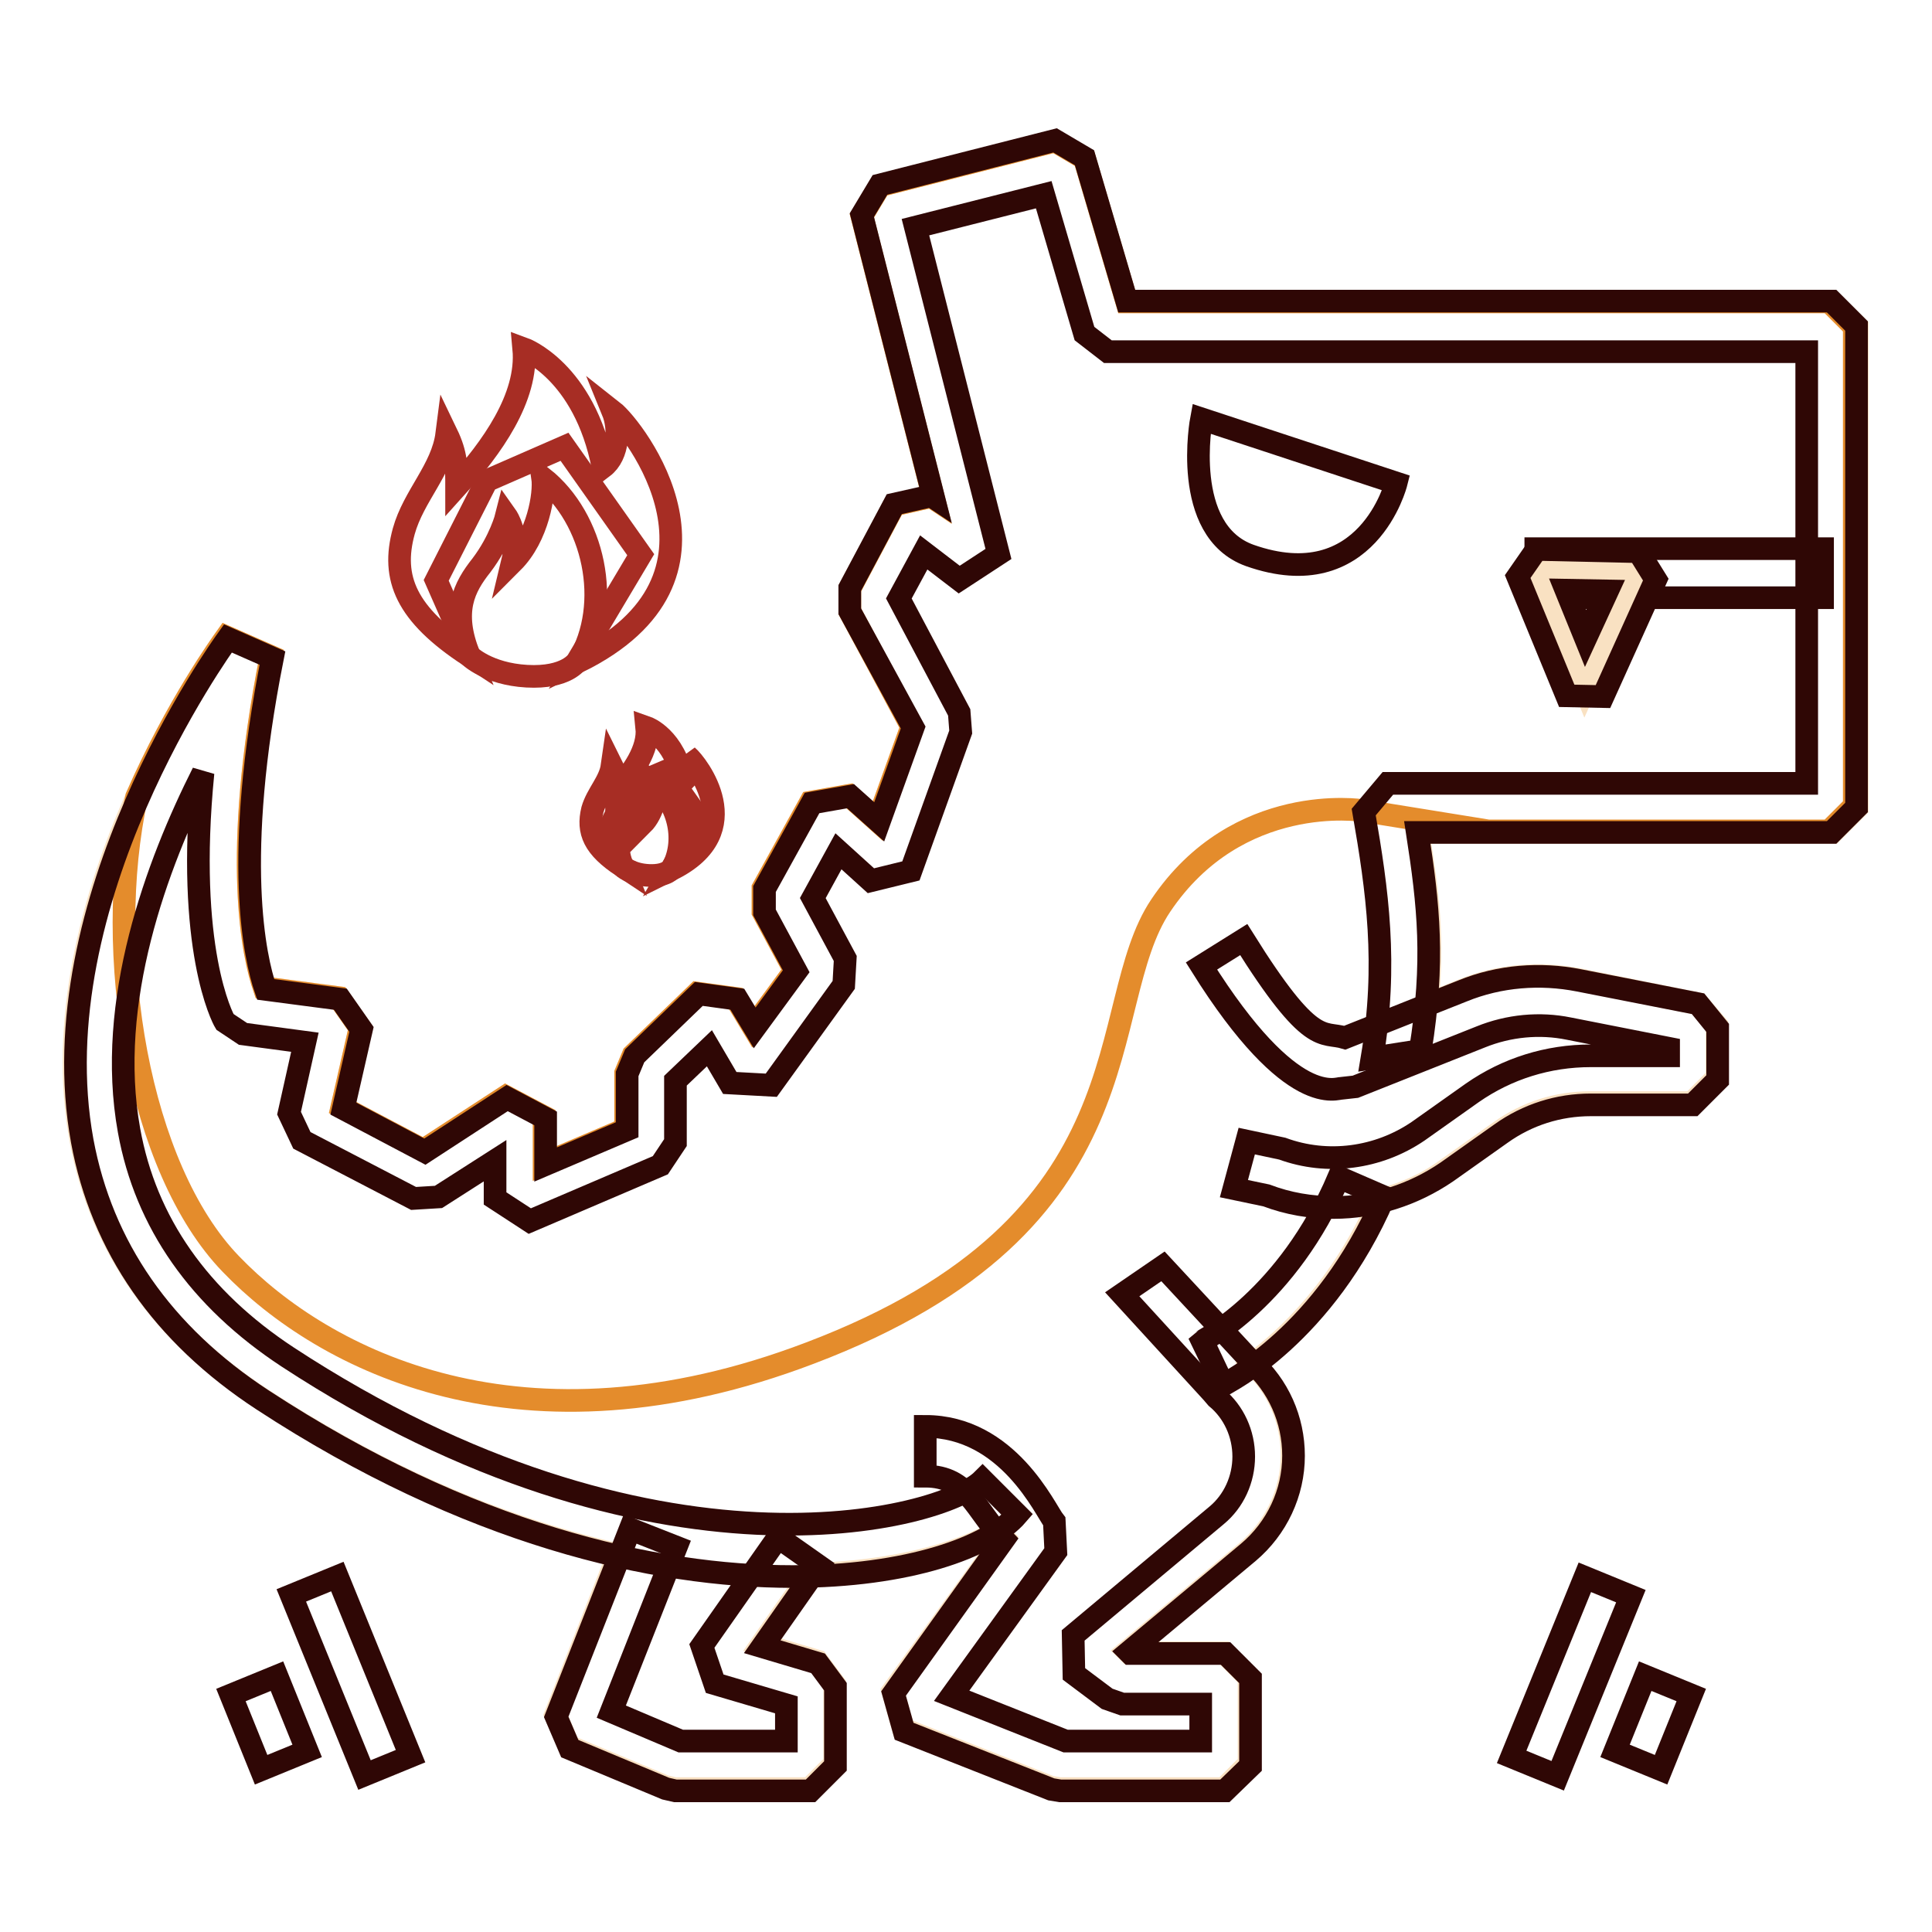 <?xml version="1.0" encoding="utf-8"?>
<!-- Svg Vector Icons : http://www.onlinewebfonts.com/icon -->
<!DOCTYPE svg PUBLIC "-//W3C//DTD SVG 1.1//EN" "http://www.w3.org/Graphics/SVG/1.1/DTD/svg11.dtd">
<svg version="1.1" xmlns="http://www.w3.org/2000/svg" xmlns:xlink="http://www.w3.org/1999/xlink" x="0px" y="0px" viewBox="0 0 256 256" enable-background="new 0 0 256 256" xml:space="preserve">
<g> <path stroke-width="3" fill-opacity="0" stroke="#f9e1c2"  d="M242.7,40h-93.4l-5.6-19l-3.9-2.3l-23.2,5.9l-2.4,4l9.5,37.4l-0.3-0.2l-4.9,1.1l-5.9,11.1V81l8.2,15.3 l-4.5,12.5l-3.8-3.4l-5.1,0.9l-6.3,11.4l0,3.1l4.2,7.8l-5.5,7.5l-2.3-3.8l-5.1-0.7l-8.5,8.2l-1,2.4v7.4l-10.8,4.6V148l-5.1-2.7 l-10.9,7.1l-10.8-5.7l2.4-10.5l-2.8-4l-9.9-1.3c-1.4-4.1-4.4-17.2,0.9-43.9l-5.9-2.6c-1,1.4-25.1,34.8-19.3,66.6 c2.6,14.1,10.6,25.6,23.9,34.3c17.1,11.2,33.1,17.5,47.3,20.7l-8.3,21.2l1.8,4.2l12.7,5.3l1.3,0.3h17.9l3.3-3.3v-10.5l-2.3-3.1 l-7.4-2.2l6.5-9.3c11.3-0.3,19.9-2.8,24.8-5.7c0.3,0.3,0.5,0.6,0.8,0.9l-14.7,20.3l1.4,5l19.5,7.7l1.2,0.2h21.8l3.3-3.3v-11.4 l-3.3-3.3h-12.6l-0.2-0.2l15.8-13.2c3.8-3.2,6-7.9,6-12.8c0-4.6-1.9-9-5.2-12.1c4.5-3.3,11.7-10,16.9-21.7c3.1-0.8,6.1-2.1,8.7-4 l7.2-5.1c3.5-2.5,7.6-3.8,11.9-3.8h13.5l3.3-3.3v-6.9L225,133l-15.8-3.2c-5.2-1-10.5-0.6-15.4,1.4l-4.7,1.9 c0.9-8.6,0.1-14.9-1.2-22.8h54.9l3.3-3.3V43.3L242.7,40L242.7,40z"/> <path stroke-width="3" fill-opacity="0" stroke="#e48c2c"  d="M149.3,40l-5.6-19l-3.9-2.3l-23.2,5.9l-2.4,4l9.5,37.4l-0.3-0.2l-4.9,1.1l-5.9,11.1V81l8.2,15.3l-4.5,12.5 l-3.8-3.4l-5.1,0.9l-6.3,11.4l0,3.1l4.2,7.8l-5.5,7.5l-2.3-3.8l-5.1-0.7l-8.5,8.2l-1,2.4v7.4l-10.8,4.6V148l-5.1-2.7l-10.9,7.1 l-10.8-5.7l2.4-10.5l-2.8-4l-9.9-1.3c-1.4-4.1-4.4-17.2,0.9-43.9l-5.9-2.6c-0.5,0.7-6.6,9.1-11.9,21.2 c-4.5,20.7,0.2,49.2,12.5,61.9c12.3,12.8,38.6,26.3,76.7,11.8c45.7-17.3,37.5-45.9,46.5-59.3c10.2-15.2,26.7-12.6,26.7-12.6 l16.7,2.7h45.2l3.3-3.3V43.3l-3.3-3.3H149.3z"/> <path stroke-width="3" fill-opacity="0" stroke="#2f0705"  d="M162.3,237.3h-21.8l-1.2-0.2l-19.5-7.7l-1.4-5L133,204c-3.8-3.9-4.7-8.4-10.4-8.4V189 c11,0,15.9,11.1,17.1,12.6l0.2,4l-13.8,19.1l15.1,6h17.9v-4.9h-10.4l-2-0.7l-4.4-3.3l-0.1-5.1l19-15.9c2.3-1.9,3.6-4.8,3.6-7.8 c0-3-1.3-5.9-3.6-7.8l-0.6-0.7l-11.9-13l5.4-3.7l11.7,12.6c3.6,3.2,5.6,7.7,5.6,12.5c0,4.9-2.2,9.6-6,12.8l-15.8,13.2l0.2,0.2h12.6 l3.3,3.3V234L162.3,237.3L162.3,237.3z M107.4,237.3H89.5l-1.3-0.3l-12.7-5.3l-1.8-4.2l9.8-24.9l6.1,2.4L81,226.8l9.2,3.9h14v-4.8 l-9.5-2.8l-1.7-5l10.1-14.4l5.4,3.8l-7.5,10.7l7.4,2.2l2.3,3.1V234L107.4,237.3z"/> <path stroke-width="3" fill-opacity="0" stroke="#2f0705"  d="M105,208.9c-18.3,0-43-5.6-70.2-23.4c-13.3-8.7-21.3-20.3-23.9-34.3c-5.8-31.8,18.3-65.2,19.3-66.6l5.9,2.6 c-5.3,26.7-2.3,39.8-0.9,43.9l9.9,1.3l2.8,4l-2.4,10.5l10.8,5.7l10.9-7.1l5.1,2.7v6.1l10.8-4.6v-7.4l1-2.4l8.5-8.2l5.1,0.7l2.3,3.8 l5.5-7.5l-4.2-7.8l0-3.1l6.3-11.4l5.1-0.9l3.8,3.4l4.5-12.5L112.6,81v-3.1l5.9-11.1l4.9-1.1l0.3,0.2l-9.5-37.4l2.4-4l23.2-5.9 l3.9,2.3l5.6,19h93.4l3.3,3.3V107l-3.3,3.3h-54.9c1.5,9.7,2.3,17,0.4,28.9l-6.4,1c2.1-12.5,0.7-22.2-1.1-32.6l3.2-3.8h55.5V46.6 h-92.6l-3.1-2.4l-5.4-18.4l-17,4.3l11,43.3l-5.2,3.4l-4.7-3.6l-3.3,6.1l8,15.1l0.2,2.6l-6.6,18.4l-5.3,1.3l-4.3-3.9l-3.4,6.2l4.3,8 l-0.2,3.5l-9.6,13.3l-5.5-0.3l-2.7-4.6l-4.5,4.3v8.2l-2,3l-17.3,7.4l-4.6-3v-5l-7.5,4.8l-3.3,0.2l-14.8-7.7l-1.7-3.6l2.1-9.4 l-8.2-1.1l-2.4-1.6c-0.3-0.5-5.2-9.7-2.9-33c-6.1,12.1-12.9,30.3-9.8,47.4c2.2,12.2,9.3,22.3,21,30c48.4,31.7,86.7,21.7,92.1,16.3 l4.6,4.6C131.1,205,120.3,208.9,105,208.9L105,208.9z"/> <path stroke-width="3" fill-opacity="0" stroke="#2f0705"  d="M162.1,183.5l-2.8-5.9l1.4,3l-1.4-2.9c0.1-0.1,11.3-5.7,18.1-21.7l6,2.6 C175.5,176.9,162.6,183.2,162.1,183.5L162.1,183.5z M203.5,72.7h38v6.5h-38V72.7z"/> <path stroke-width="3" fill-opacity="0" stroke="#2f0705"  d="M176.7,160c-3,0-6-0.5-8.9-1.6l-4.3-0.9l1.7-6.3l4.7,1c6,2.2,12.7,1.3,18-2.3l7.2-5.1 c4.6-3.2,10-4.9,15.7-4.9h10.3v-1l-13.2-2.6c-3.9-0.8-8-0.4-11.7,1.1l-16.6,6.6l-1.8,0.2c-0.6-0.1-6.5,3.1-18.6-16.2l5.6-3.5 c9,14.4,10.4,12.1,13.4,13l15.6-6.2c4.9-2,10.3-2.4,15.4-1.4L225,133l2.6,3.2v6.9l-3.3,3.3h-13.5c-4.3,0-8.4,1.3-11.9,3.8l-7.2,5.1 C187.3,158.3,182.1,160,176.7,160L176.7,160z"/> <path stroke-width="3" fill-opacity="0" stroke="#2f0705"  d="M200.3,232.8L210,209l6.1,2.5l-9.7,23.8L200.3,232.8z M220.1,234.5L214,232l4-9.9l6.1,2.5L220.1,234.5z"/> <path stroke-width="3" fill-opacity="0" stroke="#2f0705"  d="M48.3,235.2l-9.7-23.8l6.1-2.5l9.7,23.8L48.3,235.2z M30.6,224.6l6.1-2.5l4,9.9l-6.1,2.5L30.6,224.6z"/> <path stroke-width="3" fill-opacity="0" stroke="#2f0705"  d="M159.2,55.5L185,64c0,0-3.8,15.1-19.4,9.6C156.4,70.3,159.2,55.5,159.2,55.5L159.2,55.5z"/> <path stroke-width="3" fill-opacity="0" stroke="#f9e1c2"  d="M203.5,75.5l6.5,15.8l7-15.5L203.5,75.5z"/> <path stroke-width="3" fill-opacity="0" stroke="#2f0705"  d="M212.4,92.3l-4.8-0.1l-6.5-15.8l2.5-3.6l13.5,0.3l2.3,3.7L212.4,92.3L212.4,92.3z M207.5,78.2l2.6,6.4 l2.9-6.3L207.5,78.2L207.5,78.2z"/> <path stroke-width="3" fill-opacity="0" stroke="#a72d24"  d="M62.2,86.9c0,0,2.4,2.4,7.6,2.7c5.3,0.3,6.7-2,6.7-2l8.4-14.1L74.8,59.2l-10.3,4.5l-6.7,13.2L62.2,86.9z"/> <path stroke-width="3" fill-opacity="0" stroke="#a72d24"  d="M62.2,86.9c-2.4-5.9-0.7-9.1,1.6-12c2.5-3.3,3.3-6.5,3.3-6.5s1.7,2.4,0.8,6.1c3.4-3.4,4.3-9.1,4-11.2 c6.8,5.4,9.3,16.7,4.7,24.4c22.8-11.2,7.4-31,4.6-33.2c0.9,2.2,0.8,5.8-1.3,7.4c-2.5-12.8-10.5-15.7-10.5-15.7 c0.6,6.5-4.3,13.2-8.9,18.3c0-2.6,0-4.3-1.3-7c-0.6,4.7-4.4,8.2-5.7,12.9C51.8,76.6,53.8,81.4,62.2,86.9z"/> <path stroke-width="3" fill-opacity="0" stroke="#a72d24"  d="M82.5,114.8c0,0,1.1,1.1,3.5,1.2c2.4,0.1,3-0.9,3-0.9l3.8-6.4l-4.6-6.5l-4.7,2l-3,6L82.5,114.8z"/> <path stroke-width="3" fill-opacity="0" stroke="#a72d24"  d="M82.5,114.8c-1.1-2.7-0.3-4.1,0.7-5.4c1.1-1.5,1.5-3,1.5-3s0.8,1.1,0.4,2.8c1.5-1.5,1.9-4.1,1.8-5.1 c3.1,2.5,4.2,7.5,2.1,11.1c10.3-5.1,3.3-14,2.1-15c0.4,1,0.4,2.6-0.6,3.3c-1.1-5.8-4.8-7.1-4.8-7.1c0.3,2.9-1.9,6-4,8.3 c0-1.2,0-2-0.6-3.2c-0.3,2.1-2,3.7-2.6,5.8C77.8,110.2,78.7,112.3,82.5,114.8z"/></g>
</svg>